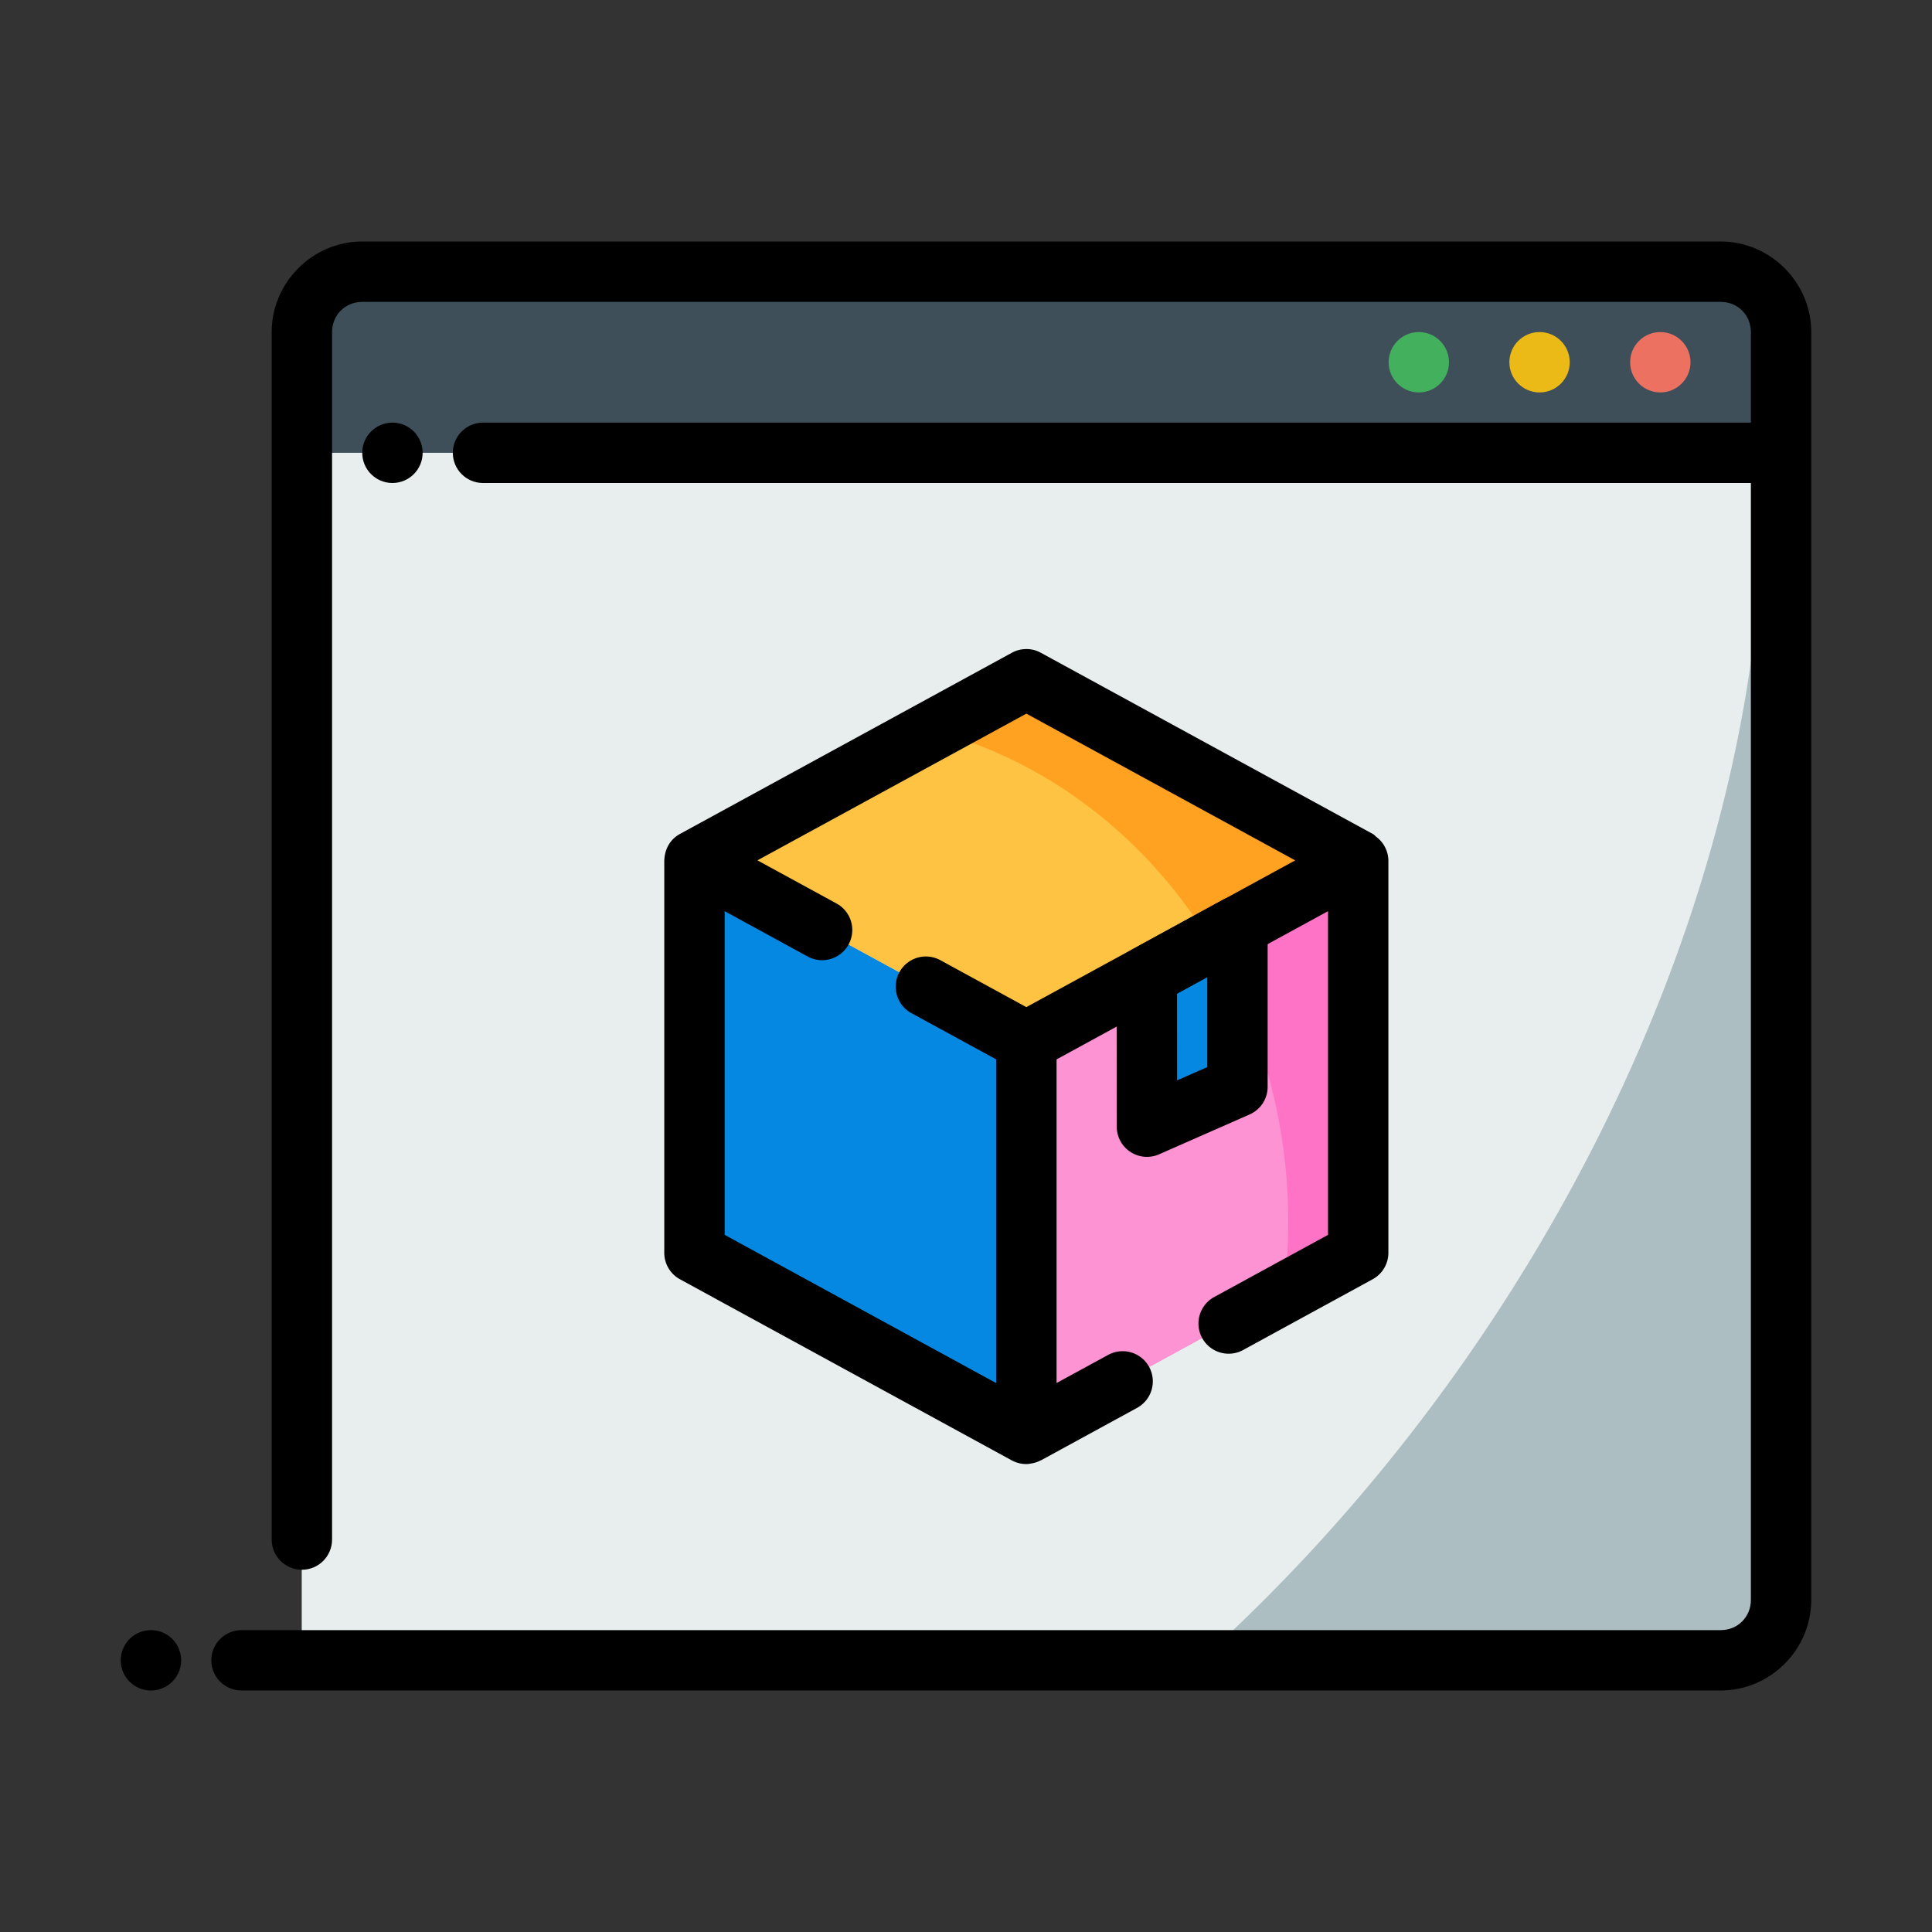 <?xml version="1.0" ?>
<!-- Скачано с сайта svg4.ru / Downloaded from svg4.ru -->
<svg width="800px" height="800px" viewBox="0 0 64 64" id="svg5" version="1.1" xml:space="preserve" xmlns="http://www.w3.org/2000/svg" xmlns:svg="http://www.w3.org/2000/svg">
<rect x="0" y="0" width="64" height="64" fill="#333333" stroke="none"/>
<defs id="defs2"/>
<g id="layer1" transform="translate(-96,-96)">
<path d="m 106,105 h 49 v 6 h -49 z" id="path27750" style="fill:#3e4f59;fill-opacity:1;fill-rule:evenodd;stroke-width:2;stroke-linecap:round;stroke-linejoin:round;stroke-miterlimit:4.1"/>
<path d="m 106,111 h 49 v 40 h -49 z" id="path27752" style="fill:#acbec2;fill-opacity:1;fill-rule:evenodd;stroke-width:2;stroke-linecap:round;stroke-linejoin:round;stroke-miterlimit:4.1"/>
<path d="m 106,111 v 40 h 29.77 a 28.484,41.393 35.599 0 0 18.625,-40 z" id="path27754" style="fill:#e8edee;fill-opacity:1;fill-rule:evenodd;stroke:none;stroke-width:2;stroke-linecap:round;stroke-linejoin:round;stroke-miterlimit:4.1"/>
<path d="m 108,104 c -1.645,0 -3,1.355 -3,3 v 40 c 0,0.552 0.448,1 1,1 0.552,0 1,-0.448 1,-1 v -40 c 0,-0.564 0.436,-1 1,-1 h 45 c 0.564,0 1,0.436 1,1 v 3 h -42 c -0.552,0 -1,0.448 -1,1 0,0.552 0.448,1 1,1 h 42 v 37 c 0,0.564 -0.436,1 -1,1 h -49 c -0.552,0 -1,0.448 -1,1 0,0.552 0.448,1 1,1 h 49 c 1.645,0 3,-1.355 3,-3 0,-14 0,-28 0,-42 0,-1.645 -1.355,-3 -3,-3 z" id="path27756" style="color:#000000;fill:#000000;fill-rule:evenodd;stroke-linecap:round;stroke-linejoin:round;stroke-miterlimit:4.1"/>
<path d="m 151,107 c -0.552,0 -1,0.448 -1,1 0,0.552 0.448,1 1,1 0.552,0 1,-0.448 1,-1 0,-0.552 -0.448,-1 -1,-1 z" id="path27758" style="color:#000000;fill:#ed7161;fill-opacity:1;fill-rule:evenodd;stroke-linecap:round;stroke-linejoin:round;stroke-miterlimit:4.1;-inkscape-stroke:none"/>
<path d="m 147,107 c -0.552,0 -1,0.448 -1,1 0,0.552 0.448,1 1,1 0.552,0 1,-0.448 1,-1 0,-0.552 -0.448,-1 -1,-1 z" id="path27760" style="color:#000000;fill:#ecba16;fill-opacity:1;fill-rule:evenodd;stroke-linecap:round;stroke-linejoin:round;stroke-miterlimit:4.1;-inkscape-stroke:none"/>
<path d="m 143,107 c -0.552,0 -1,0.448 -1,1 0,0.552 0.448,1 1,1 0.552,0 1,-0.448 1,-1 0,-0.552 -0.448,-1 -1,-1 z" id="path27762" style="color:#000000;fill:#42b05c;fill-opacity:1;fill-rule:evenodd;stroke-linecap:round;stroke-linejoin:round;stroke-miterlimit:4.1;-inkscape-stroke:none"/>
<path d="m 101,150 a 1,1 0 0 0 -1,1 1,1 0 0 0 1,1 1,1 0 0 0 1,-1 1,1 0 0 0 -1,-1 z" id="path27764" style="color:#000000;fill:#000000;fill-rule:evenodd;stroke-linecap:round;stroke-linejoin:round;stroke-miterlimit:4.1;-inkscape-stroke:none"/>
<path d="m 109,110 c -0.552,0 -1,0.448 -1,1 0,0.552 0.448,1 1,1 0.552,0 1,-0.448 1,-1 0,-0.552 -0.448,-1 -1,-1 z" id="path27766" style="color:#000000;fill:#000000;fill-rule:evenodd;stroke-linecap:round;stroke-linejoin:round;stroke-miterlimit:4.1;-inkscape-stroke:none"/>
<path d="m 119.006,137.501 10.993,6 v -13 l -10.993,-6 z" id="path2282" style="fill:#0588e2;fill-opacity:1;fill-rule:evenodd;stroke:none;stroke-width:2;stroke-linecap:round;stroke-linejoin:round;stroke-miterlimit:4.1"/>
<path d="m 140.992,137.501 -10.993,6 v -13 l 10.993,-6 z" id="path2284" style="fill:#fe73c5;fill-opacity:1;fill-rule:evenodd;stroke:none;stroke-width:2;stroke-linecap:round;stroke-linejoin:round;stroke-miterlimit:4.1"/>
<path d="m 136.084,127.181 -6.084,3.32 v 13 l 8.514,-4.646 a 15.441,16.753 0 0 0 0.16,-2.393 15.441,16.753 0 0 0 -2.59,-9.281 z" id="path20371" style="fill:#fe93d3;fill-opacity:1;fill-rule:evenodd;stroke:none;stroke-width:2;stroke-linecap:round;stroke-linejoin:round;stroke-miterlimit:4.1"/>
<path d="m 129.999,130.501 10.993,-6 -10.993,-6 -10.993,6 z" id="path2292" style="fill:#ffa221;fill-opacity:1;fill-rule:evenodd;stroke:none;stroke-width:2;stroke-linecap:round;stroke-linejoin:round;stroke-miterlimit:4.1"/>
<path d="m 126.902,120.193 -7.896,4.309 10.994,6 6.084,-3.32 a 15.441,16.753 0 0 0 -9.182,-6.988 z" id="ellipse20373" style="fill:#ffc343;fill-opacity:1;fill-rule:evenodd;stroke:none;stroke-width:2;stroke-linecap:round;stroke-linejoin:round;stroke-miterlimit:4.1"/>
<path d="m 133.991,128.326 3.002,-1.644 v 5.319 l -2.999,1.321 z" id="path8715" style="color:#000000;fill:#0588e2;fill-opacity:1;fill-rule:evenodd;stroke-width:2;stroke-linecap:round;stroke-linejoin:round;stroke-miterlimit:4.1;-inkscape-stroke:none"/>
<path d="m 136.512,125.804 -3.002,1.645 a 1,1 0 0 0 -0.52,0.877 l 0.004,4.998 a 1,1 0 0 0 1.402,0.914 l 2.998,-1.32 a 1,1 0 0 0 0.598,-0.916 v -5.32 a 1,1 0 0 0 -1.48,-0.877 z m -0.52,2.566 v 2.979 l -1,0.439 -0.002,-2.871 z" id="path8717" style="color:#000000;fill:#000000;fill-rule:evenodd;stroke-linecap:round;stroke-linejoin:round;stroke-miterlimit:4.1;-inkscape-stroke:none"/>
<path d="m 129.998,117.501 c -0.165,0 -0.329,0.041 -0.479,0.123 l -10.992,6 c -0.284,0.156 -0.449,0.415 -0.5,0.693 -6.7e-4,0.003 -9.6e-4,0.005 -0.002,0.008 -0.008,0.045 -0.014,0.09 -0.016,0.135 -7e-4,0.015 -0.004,0.025 -0.004,0.041 v 13 c 4.4e-4,0.366 0.2,0.702 0.521,0.877 l 10.992,6 c 0.052,0.028 0.105,0.05 0.158,0.068 0.131,0.045 0.263,0.059 0.393,0.049 a 1,1 0 0 0 0.047,-0.008 c 0.122,-0.015 0.239,-0.049 0.346,-0.105 a 1,1 0 0 0 0.016,-0.004 l 0.018,-0.01 0.014,-0.006 c 0.002,-0.001 0.004,-0.003 0.006,-0.004 l 3.152,-1.721 a 1,1 0 0 0 0.398,-1.357 1,1 0 0 0 -1.355,-0.398 L 131,141.815 v -10.721 l 8.992,-4.91 v 10.723 l -3.771,2.059 a 1,1 0 0 0 -0.398,1.357 1,1 0 0 0 1.357,0.398 l 4.291,-2.344 a 1,1 0 0 0 0.521,-0.877 v -13 a 1,1 0 0 0 -0.418,-0.791 c -0.026,-0.031 -0.058,-0.061 -0.104,-0.086 l -10.992,-6 c -0.149,-0.082 -0.315,-0.123 -0.48,-0.123 z m 0.002,2.139 8.906,4.861 -8.906,4.861 -2.85,-1.555 c -0.232,-0.127 -0.506,-0.156 -0.76,-0.082 -0.254,0.075 -0.469,0.248 -0.596,0.48 -0.265,0.485 -0.087,1.093 0.398,1.357 l 2.807,1.531 v 10.723 l -8.994,-4.91 v -10.723 l 2.748,1.502 c 0.485,0.265 1.093,0.087 1.357,-0.398 0.265,-0.485 0.087,-1.093 -0.398,-1.357 l -2.621,-1.43 z" id="path8707" style="color:#000000;fill:#000000;fill-rule:evenodd;stroke-linecap:round;stroke-linejoin:round;stroke-miterlimit:4.1"/>
</g>
</svg>